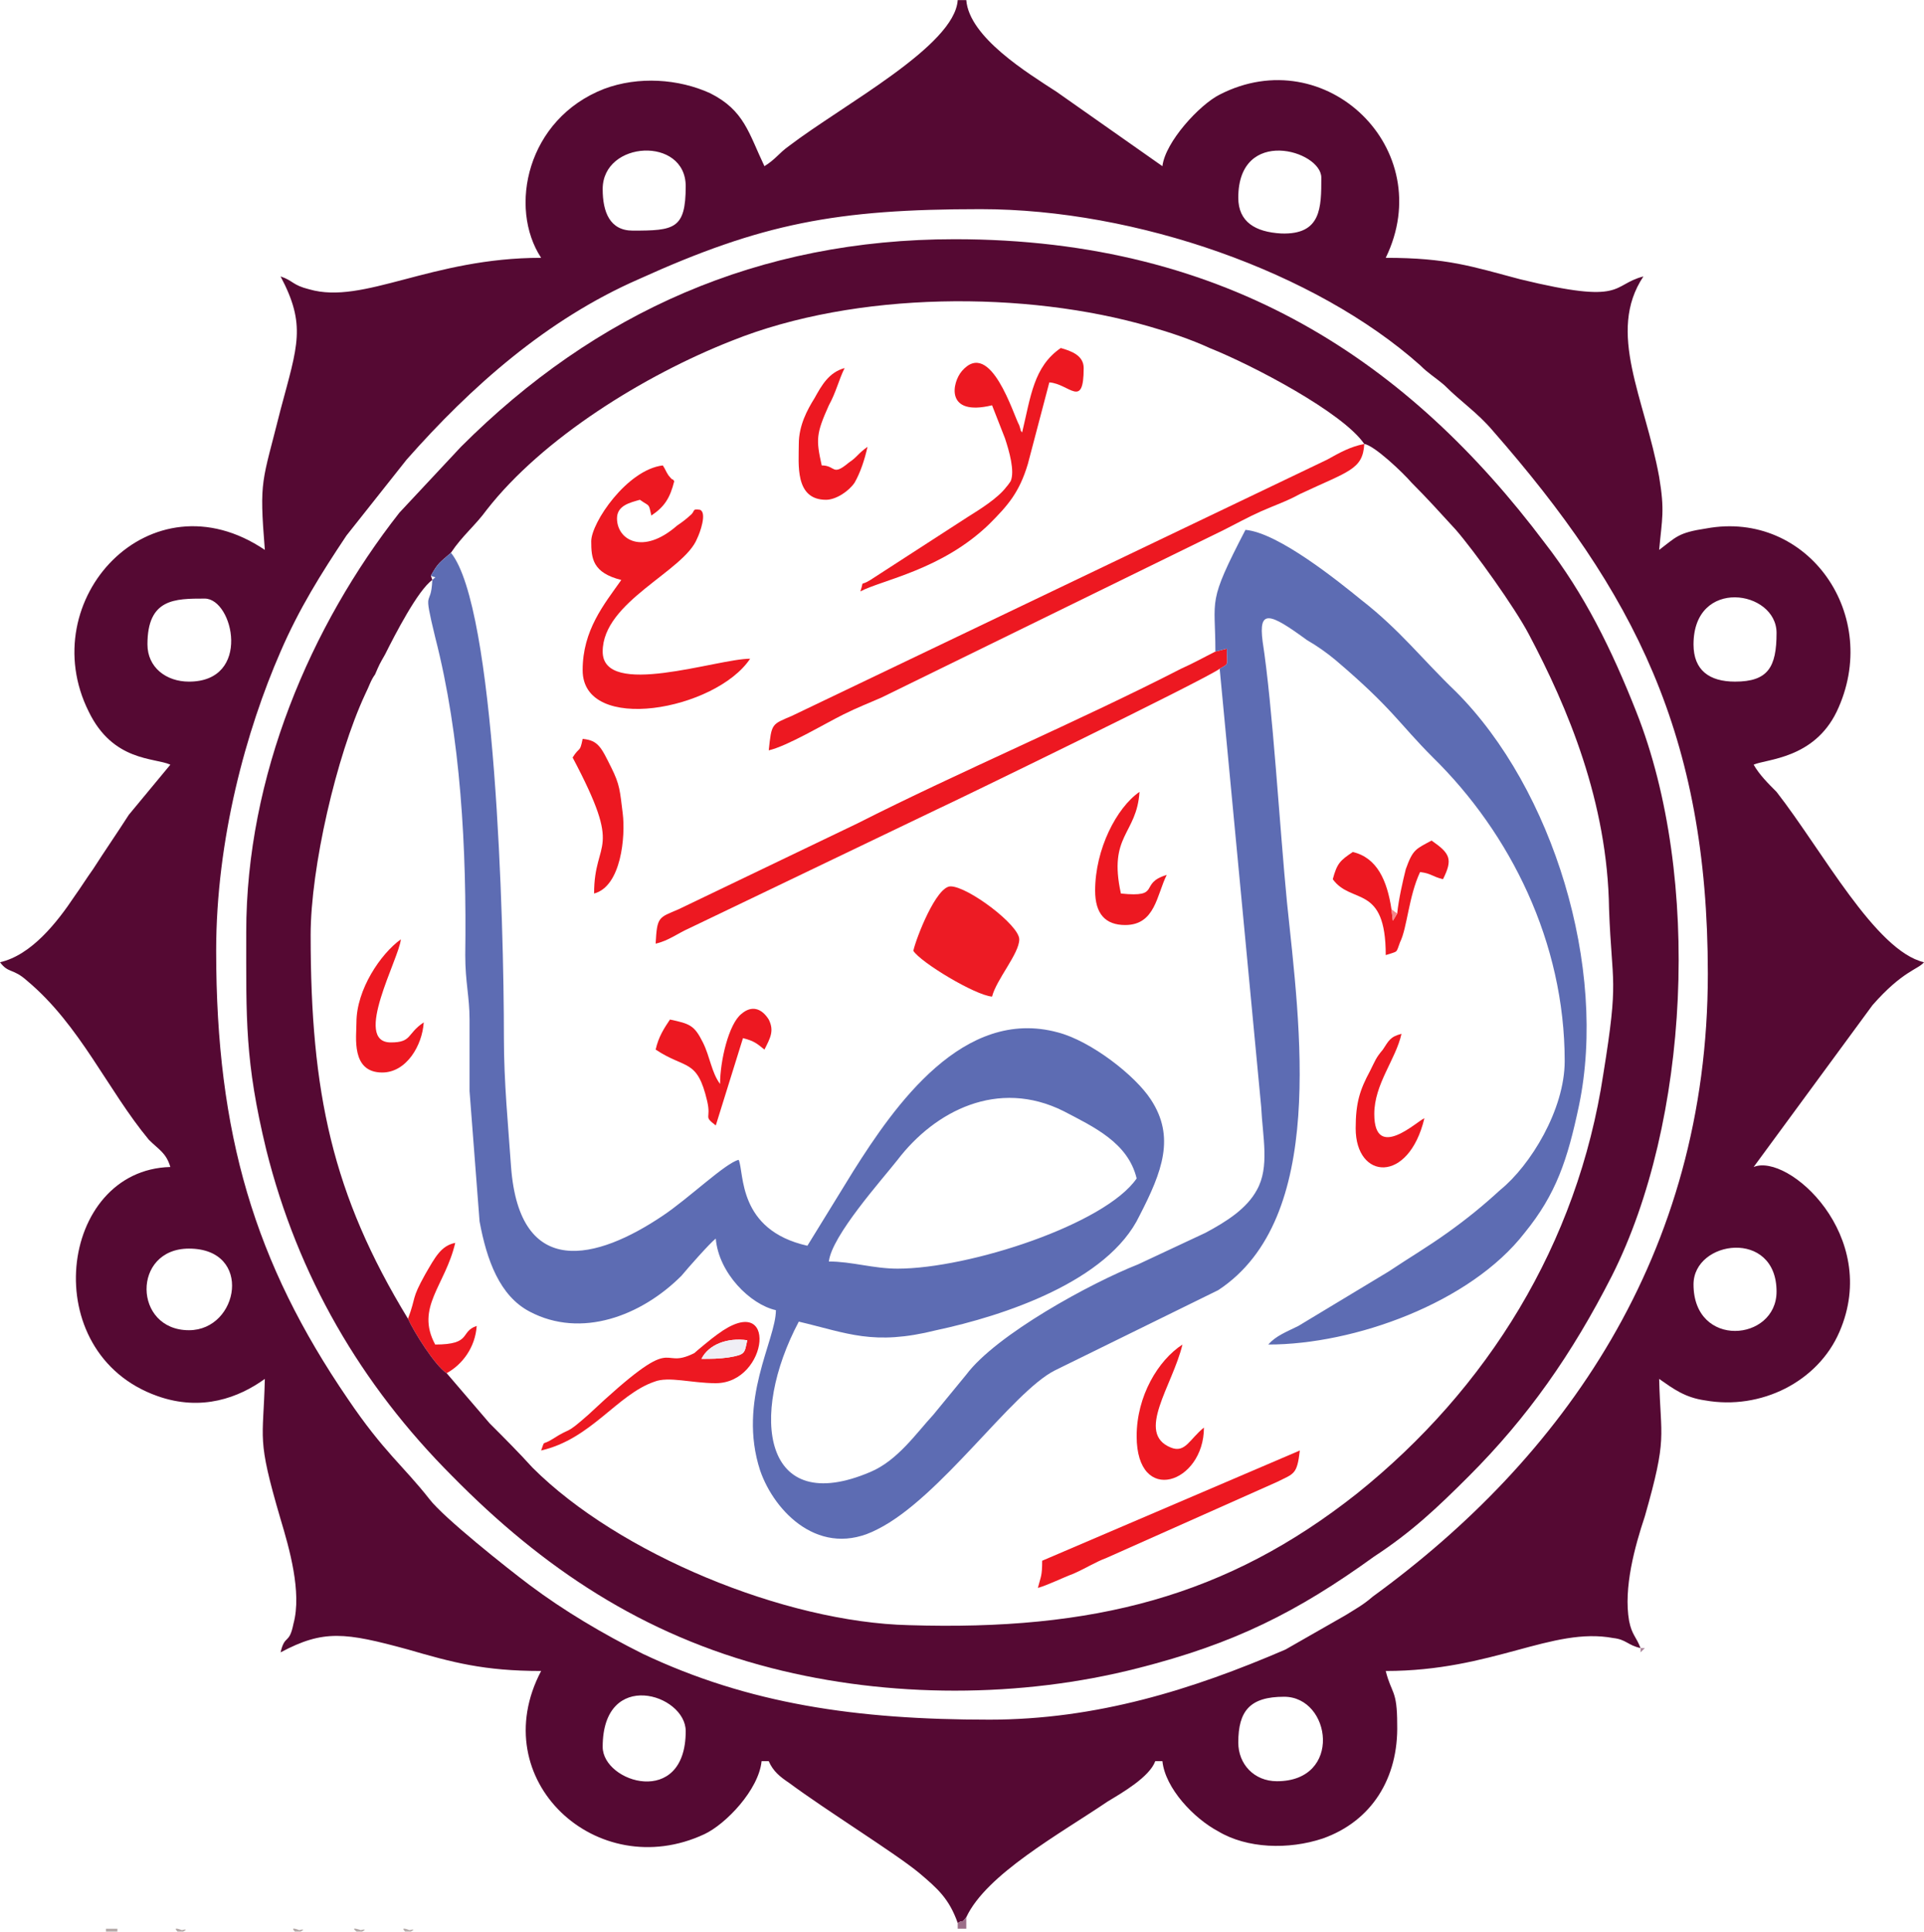 <?xml version="1.0" encoding="UTF-8"?> <svg xmlns="http://www.w3.org/2000/svg" xmlns:xlink="http://www.w3.org/1999/xlink" xml:space="preserve" width="7.056in" height="7.083in" version="1.1" style="shape-rendering:geometricPrecision; text-rendering:geometricPrecision; image-rendering:optimizeQuality; fill-rule:evenodd; clip-rule:evenodd" viewBox="0 0 1344 1349"> <defs> <style type="text/css"> .fil2 {fill:#550933} .fil3 {fill:#5D6CB3} .fil6 {fill:#9C6E89} .fil9 {fill:#AB859B} .fil0 {fill:#B4A9A8} .fil8 {fill:#B7ADAC} .fil1 {fill:#ED1821} .fil4 {fill:#ED1B24} .fil5 {fill:#EFEEF5} .fil7 {fill:#F5858A} </style> </defs> <g id="Layer_x0020_1">  <g id="_1825780684000"> <g> <polygon class="fil0" points="74,1349 82,1349 82,1347 74,1347 "></polygon> <path class="fil0" d="M210 1349c2,-1 3,-2 -1,-1 0,0 -7,-3 -3,1l4 0z"></path> <path class="fil0" d="M253 1349c2,-1 3,-2 -1,-1 0,0 -8,-3 -3,1l4 0z"></path> <path class="fil0" d="M128 1349c2,-1 3,-2 -1,-1 0,0 -7,-3 -3,1l4 0z"></path> </g> <g> <path class="fil1" d="M953 310c-10,2 -17,6 -26,11l-374 179c-14,6 -14,5 -16,24 13,-3 38,-18 52,-25 10,-5 18,-8 27,-12l239 -117c8,-4 17,-9 26,-13 9,-4 18,-7 27,-12 34,-16 44,-17 45,-35z"></path> <path class="fil1" d="M849 455c-8,4 -15,8 -24,12 -70,36 -155,72 -226,108l-125 60c-14,6 -15,5 -16,24 9,-2 15,-7 24,-11l173 -83c9,-4 188,-91 197,-98 7,-4 5,-2 5,-14l-8 2z"></path> <path class="fil1" d="M413 378c0,12 1,22 21,27 -12,17 -27,35 -27,63 0,45 93,28 117,-8 -23,0 -103,28 -103,-5 0,-35 57,-56 66,-79 2,-4 7,-18 2,-20 -6,-1 -3,1 -7,4 -2,2 -6,5 -9,7 -24,21 -42,10 -42,-5 0,-9 9,-11 16,-13 7,5 6,2 8,11 9,-6 13,-12 16,-24 -3,-4 1,2 -4,-4 -2,-3 -2,-4 -4,-7 -25,3 -50,40 -50,53z"></path> <path class="fil1" d="M714 302c-2,-3 0,1 -2,-5 -4,-7 -20,-61 -40,-38 -7,8 -12,32 21,24l9 23c3,9 7,23 4,30 0,0 -2,3 -3,4 -6,8 -19,16 -27,21l-68 44c-8,5 -4,-1 -7,8 15,-8 57,-15 90,-47 13,-13 21,-22 27,-42l15 -57c14,1 24,19 24,-10 0,-9 -9,-12 -16,-14 -19,13 -21,34 -27,59z"></path> <path class="fil1" d="M728 1090c0,11 -1,11 -3,19 7,-2 17,-7 25,-10 9,-4 15,-8 23,-11l119 -53c12,-6 14,-5 16,-22l-180 77z"></path> <path class="fil1" d="M490 949c5,-10 18,-15 32,-13 -2,9 -1,10 -13,12 -7,1 -12,1 -19,1zm-112 64c35,-8 53,-39 79,-48 10,-4 26,1 43,1 37,0 44,-66 1,-34 -3,2 -15,12 -16,13 -26,13 -9,-18 -74,43 -17,15 -11,8 -25,17 -8,5 -5,0 -8,8z"></path> <path class="fil1" d="M503 757c-6,-8 -7,-19 -12,-29 -6,-12 -9,-13 -23,-16 -4,6 -8,12 -10,21 21,14 29,6 36,36 3,13 -3,10 6,17l19 -61c8,2 10,4 15,8 4,-8 7,-13 3,-21 -5,-8 -12,-10 -19,-4 -9,7 -15,33 -15,49z"></path> <path class="fil1" d="M976 638l-3 5 -1 -8c-3,-20 -10,-36 -27,-40 -9,6 -11,8 -14,19 13,18 37,3 37,53 9,-3 7,-1 10,-9 5,-10 6,-32 14,-49 8,1 8,3 16,5 7,-14 5,-18 -8,-27 -11,6 -13,6 -18,20 -2,8 -5,21 -6,31z"></path> <path class="fil1" d="M400 529c36,68 15,56 15,95 19,-5 22,-40 20,-56 -2,-16 -2,-20 -8,-32 -7,-14 -9,-19 -20,-20 -2,10 -2,5 -7,13z"></path> <path class="fil1" d="M765 622c0,16 7,24 21,24 21,0 22,-21 29,-35 -20,6 -3,16 -32,13 -9,-41 11,-41 13,-71 -16,11 -31,40 -31,69z"></path> <path class="fil1" d="M794 1003c0,49 47,33 47,-6 -10,8 -13,18 -23,14 -25,-10 1,-43 8,-72 -17,11 -32,36 -32,64z"></path> <path class="fil1" d="M558 310c0,14 -3,39 19,39 7,0 16,-6 20,-12 4,-7 7,-16 9,-25 -7,5 -7,7 -13,11 -12,10 -9,2 -19,2 -4,-18 -4,-22 5,-42 5,-9 7,-18 11,-26 -11,3 -16,12 -21,21 -5,8 -11,19 -11,32z"></path> <path class="fil1" d="M249 714c0,10 -4,35 18,35 17,0 28,-19 29,-35 -12,8 -8,14 -23,14 -27,0 6,-59 7,-72 -14,10 -31,35 -31,58z"></path> <path class="fil1" d="M947 788c0,36 37,39 48,-7 -4,1 -35,31 -35,-3 0,-21 15,-38 19,-56 -8,2 -9,5 -13,11 -5,6 -5,7 -9,15 -7,13 -10,22 -10,40z"></path> <path class="fil1" d="M285 921c4,9 19,33 27,38 11,-6 20,-18 21,-33 -12,4 -3,13 -29,13 -14,-26 7,-41 14,-71 -10,2 -14,10 -21,22 -10,18 -6,15 -12,31z"></path> </g> <g> <path class="fil2" d="M865 1217c0,-22 8,-32 32,-32 33,0 41,59 -5,59 -16,0 -27,-12 -27,-27zm-444 3c0,-55 58,-37 58,-11 0,54 -58,36 -58,11zm762 -323c0,-31 58,-39 58,5 0,35 -58,40 -58,-5zm-1051 32c-39,0 -40,-57 0,-57 45,0 35,57 0,57zm559 272c-93,0 -168,-11 -242,-46 -28,-14 -55,-30 -79,-48 -16,-12 -60,-47 -70,-60 -18,-23 -32,-33 -57,-70 -65,-95 -92,-185 -92,-313 0,-78 21,-154 45,-209 13,-30 28,-54 46,-81l42 -53c45,-51 98,-98 162,-126 86,-39 138,-49 239,-49 109,0 234,44 307,109 6,6 10,8 17,14 12,12 23,19 34,32 98,112 150,212 150,379 0,197 -102,339 -234,435 -7,6 -11,8 -19,13l-42 24c-65,28 -132,49 -207,49zm492 -751c0,-47 58,-38 58,-8 0,24 -6,34 -29,34 -18,0 -29,-8 -29,-26zm-1080 0c0,-32 19,-32 40,-32 20,0 33,58 -11,58 -16,0 -29,-10 -29,-26zm762 -312c0,-50 58,-33 58,-14 0,21 0,40 -28,39 -18,-1 -30,-8 -30,-25zm-444 -6c0,-34 58,-37 58,-2 0,30 -8,31 -37,31 -16,0 -21,-13 -21,-29zm248 1211c5,-3 2,1 6,-4 14,-30 65,-58 99,-81 10,-6 29,-17 33,-28l5 0c2,19 22,40 39,49 20,12 49,13 73,5 34,-12 53,-42 52,-80 0,-24 -4,-21 -8,-37 75,0 116,-31 159,-23 9,1 10,5 19,7 -3,-8 -6,-9 -8,-19 -4,-23 4,-52 11,-73 16,-56 11,-54 10,-96 10,7 18,13 32,15 39,7 79,-13 94,-48 29,-67 -36,-125 -60,-115l83 -113c21,-24 32,-25 36,-30 -34,-8 -71,-78 -103,-119 -6,-6 -12,-12 -16,-19 9,-4 42,-4 58,-37 32,-67 -20,-141 -91,-128 -20,3 -21,6 -33,15 2,-22 4,-27 0,-51 -10,-55 -37,-101 -11,-140 -23,6 -12,20 -86,2 -34,-9 -51,-15 -94,-15 37,-76 -42,-152 -116,-114 -14,7 -38,33 -40,50l-74 -52c-20,-13 -61,-38 -63,-64l-6 0c-2,32 -80,73 -118,102 -7,5 -9,9 -17,14 -11,-23 -14,-39 -38,-51 -22,-10 -50,-12 -74,-3 -54,21 -67,83 -44,118 -77,0 -124,33 -162,22 -12,-3 -11,-6 -20,-9 18,34 12,48 0,93 -13,52 -15,48 -11,98 -80,-54 -162,35 -123,113 17,35 46,32 57,37l-29 35c-9,14 -16,24 -25,38 -5,7 -8,12 -13,19 -12,18 -30,41 -52,46 6,8 9,4 19,13 37,31 56,76 85,111 7,7 12,9 15,19 -78,2 -94,130 -9,160 31,11 57,1 75,-12 -1,44 -6,40 11,98 6,20 15,51 9,73 -3,15 -6,7 -9,20 30,-16 45,-14 89,-2 31,9 53,15 93,15 -40,76 39,149 114,114 15,-7 38,-31 40,-51l5 0c3,7 8,11 14,15 27,20 74,49 91,63 13,11 21,18 27,35z"></path> <path class="fil2" d="M312 959c-8,-5 -23,-29 -27,-38 -53,-87 -68,-158 -68,-268 0,-47 18,-125 38,-168 3,-6 4,-10 7,-14 3,-7 3,-7 7,-14 7,-14 23,-45 33,-52l-1 -3c5,-9 6,-9 14,-16 8,-12 17,-19 25,-30 39,-50 110,-94 171,-118 87,-35 206,-35 292,-10 14,4 29,9 42,15 30,12 93,45 108,67 7,1 27,20 33,27 11,11 20,21 31,33 13,15 41,54 51,73 27,51 55,117 56,192 2,54 7,47 -4,115 -18,119 -81,220 -172,293 -91,72 -184,96 -313,92 -87,-2 -203,-50 -263,-110 -10,-11 -19,-20 -30,-31l-30 -35zm-140 -308c0,61 -1,90 14,152 22,88 66,164 130,228 63,64 133,111 223,134 82,21 174,21 256,0 67,-17 111,-39 165,-78 26,-17 44,-34 66,-56 41,-41 72,-85 100,-140 54,-107 63,-278 17,-394 -17,-43 -36,-82 -64,-118 -94,-125 -220,-212 -412,-212 -137,0 -251,51 -345,145l-43 46c-62,79 -107,184 -107,293z"></path> </g> <path class="fil3" d="M627 886c-17,0 -32,-5 -48,-5 2,-18 37,-57 48,-71 26,-34 70,-57 116,-34 21,11 45,22 51,47 -22,32 -117,63 -167,63zm222 -431l8 -2c0,12 2,10 -5,14l29 306c1,21 6,42 -3,58 -7,13 -21,22 -36,30l-47 22c-33,13 -99,49 -120,77l-23 28c-12,13 -25,32 -44,40 -75,32 -85,-39 -50,-105 34,8 52,17 96,6 47,-10 120,-34 142,-80 16,-31 25,-55 8,-81 -11,-17 -42,-41 -65,-47 -66,-18 -114,51 -143,97l-32 52c-49,-11 -44,-51 -48,-60 -9,2 -35,27 -53,39 -46,31 -100,45 -106,-34 -2,-29 -5,-59 -5,-90 0,-82 -6,-301 -37,-339 -8,7 -9,7 -14,16 4,2 4,0 1,3 -1,21 -7,3 2,40 18,70 22,148 21,222 0,19 3,29 3,45 0,16 0,33 0,50l7 91c5,27 14,52 35,63 36,19 78,3 106,-25 5,-6 20,-23 24,-26 2,24 24,46 42,50 0,21 -27,63 -11,112 10,29 42,62 82,41 44,-22 94,-96 124,-111l114 -56c76,-50 57,-184 48,-271 -5,-51 -10,-137 -17,-182 -3,-23 5,-20 31,-1 7,4 14,9 20,14 40,34 44,44 68,68 54,53 92,129 92,212 0,34 -24,73 -45,90 -12,11 -23,20 -37,30 -14,10 -26,17 -41,27l-63 38c-8,4 -16,7 -21,13 60,0 141,-29 179,-78 22,-27 30,-51 38,-89 20,-96 -18,-221 -86,-289 -23,-22 -39,-43 -66,-64 -16,-13 -58,-47 -81,-49 -27,52 -21,47 -21,85z"></path> <path class="fil4" d="M638 664c5,8 43,31 55,32 3,-12 19,-30 19,-40 0,-10 -36,-37 -48,-37 -10,0 -24,36 -26,45z"></path> <path class="fil5" d="M490 949c7,0 12,0 19,-1 12,-2 11,-3 13,-12 -14,-2 -27,3 -32,13z"></path> <path class="fil6" d="M669 1343l0 4 6 0 0 -8c-4,5 -1,1 -6,4z"></path> <polygon class="fil7" points="976,638 972,635 973,643 "></polygon> <path class="fil8" d="M287 1349c2,-1 3,-2 -1,-1 0,0 -7,-3 -3,1l4 0z"></path> <polygon class="fil9" points="1146,1151 1146,1154 1149,1151 "></polygon> </g> </g> </svg> 